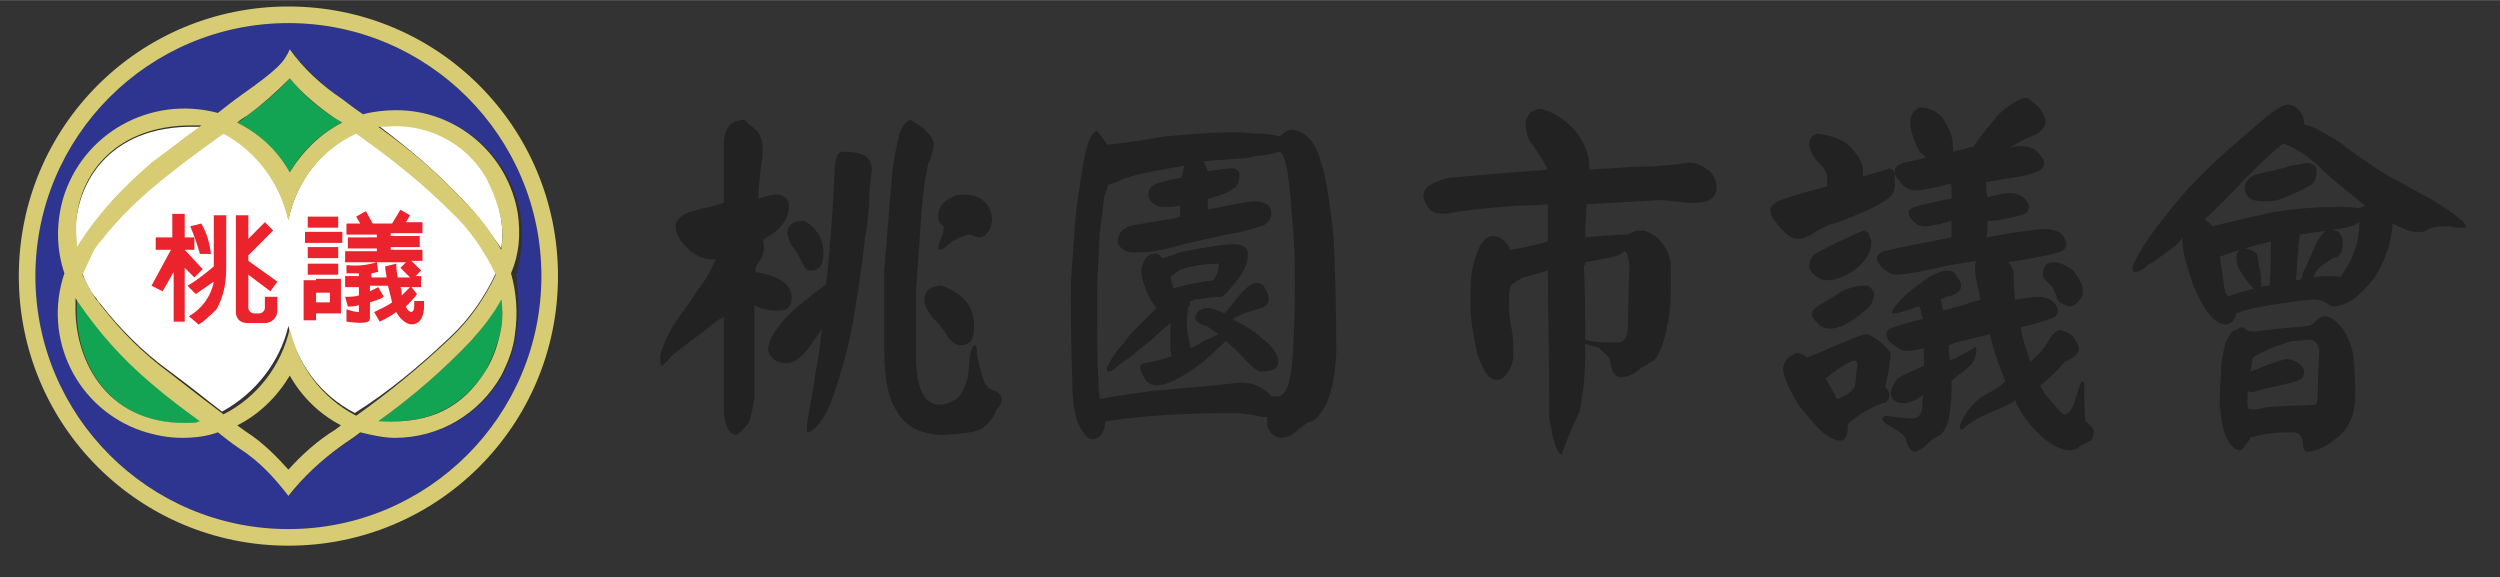 <?xml version="1.0" encoding="UTF-8"?>
<!DOCTYPE svg PUBLIC "-//W3C//DTD SVG 1.1//EN" "http://www.w3.org/Graphics/SVG/1.1/DTD/svg11.dtd">
<!-- Creator: CorelDRAW 2021.5 -->
<svg xmlns="http://www.w3.org/2000/svg" xml:space="preserve" width="3071px" height="709px" version="1.1" style="shape-rendering:geometricPrecision; text-rendering:geometricPrecision; image-rendering:optimizeQuality; fill-rule:evenodd; clip-rule:evenodd"
viewBox="0 0 3071 708.69"
 xmlns:xlink="http://www.w3.org/1999/xlink"
 xmlns:xodm="http://www.corel.com/coreldraw/odm/2003">
 <rect x="0" y="0" width="3071" height="708.69" fill="#333333" stroke="none"/>
 <defs>
  <style type="text/css">
   <![CDATA[
    .fil1 {fill:#13A453;fill-rule:nonzero}
    .fil5 {fill:#222222;fill-rule:nonzero}
    .fil2 {fill:#2E3590;fill-rule:nonzero}
    .fil3 {fill:#D7CC74;fill-rule:nonzero}
    .fil4 {fill:#EB232D;fill-rule:nonzero}
    .fil0 {fill:white;fill-rule:nonzero}
   ]]>
  </style>
 </defs>
 <g id="圖層_x0020_1">
  <g id="组_35">
   <path id="路径_37" class="fil0" d="M553 413.72c23.76,-22.08 42.46,-49.29 56.02,-78.1 -13.56,-28.89 -32.26,-56.1 -56.02,-78.17 -35.72,-33.95 -74.72,-66.22 -115.5,-95.11 -42.45,20.38 -73.03,59.47 -83.23,106.99 -10.19,-45.83 -39.09,-84.84 -79.78,-106.99 -18.7,13.64 -34.03,23.84 -67.98,50.96 -32.27,23.76 -59.39,50.97 -83.23,81.55 -1.69,1.69 -3.37,5.06 -5.06,6.74l-1.68 1.77 0 0c-5.14,10.19 -10.19,20.39 -15.33,32.27 3.45,10.19 8.5,20.39 15.33,28.81l0 0 1.68 1.77c1.69,3.37 3.37,5.06 5.06,6.74 23.84,30.58 52.65,59.48 83.23,81.55 32.27,23.76 45.91,35.63 66.21,50.97 40.78,-22.16 71.36,-61.17 81.55,-105.31 10.19,45.83 39.09,84.92 81.55,106.99 40.77,-25.53 79.78,-57.79 117.18,-93.42l0 -0.01z"/>
   <path id="路径_38" class="fil1" d="M355.96 211.62c15.33,-27.13 37.4,-47.52 64.53,-61.16l-8.51 -5.06c-22.07,-13.56 -40.69,-30.58 -56.02,-49.28 -15.25,17.02 -33.96,32.26 -52.65,45.91 -3.37,3.37 -8.43,6.74 -11.88,8.43 27.21,13.64 49.28,35.71 64.53,61.16z"/>
   <path id="路径_39" class="fil0" d="M186.12 201.42c28.9,-22.07 44.15,-35.63 61.16,-45.82 -3.36,0 -5.05,0 -8.5,0 -105.31,-1.69 -151.13,71.35 -146,144.3 0,1.77 0,5.14 0,6.83 1.69,-1.69 1.69,-3.37 3.37,-5.14 25.44,-39 54.34,-71.27 89.98,-100.17l-0.01 0z"/>
   <path id="路径_40" class="fil1" d="M97.84 371.26c-1.69,-1.69 -1.69,-3.37 -3.37,-5.14 0,3.45 0,5.14 0,8.51 -3.37,69.66 40.77,152.9 145.99,144.39 3.46,0 5.14,0 8.51,-1.69 -18.62,-13.64 -37.32,-27.21 -61.08,-47.59 -35.71,-28.9 -66.3,-61.16 -90.05,-98.48z"/>
   <path id="路径_41" class="fil1" d="M464.63 517.33c1.77,0 3.46,0 3.46,0 61.07,3.37 100.16,-18.7 129.06,-62.84 8.5,-17.02 15.24,-34.04 18.61,-52.65 1.77,-11.88 1.77,-23.76 0,-33.95 -11.88,18.61 -23.75,35.63 -37.32,50.88 -35.63,37.4 -73.03,69.67 -113.81,98.56z"/>
   <g>
    <path id="路径_42" class="fil2" d="M354.27 28.22c-171.52,0 -310.77,139.25 -310.77,310.77 0,171.52 139.25,310.77 310.77,310.77 171.52,0 310.77,-139.25 310.77,-310.77l0 0c0,-171.52 -139.25,-310.77 -310.77,-310.77l0 0zm280.2 380.36c-1.69,18.7 -8.51,37.4 -16.94,52.65 -27.21,47.59 -76.41,76.49 -130.83,76.49 -13.56,0 -28.81,-1.77 -42.46,-6.82 -8.42,6.82 -16.93,11.88 -23.75,16.93 -25.44,17.02 -47.52,37.4 -64.53,61.16 -16.93,-22.07 -37.32,-42.46 -59.39,-57.71 -10.19,-8.5 -18.7,-15.33 -27.21,-20.38 -13.57,5.05 -28.9,6.82 -44.14,6.82 -84.92,0 -152.82,-69.67 -151.13,-154.59 0,-17.01 3.36,-32.26 8.5,-49.28 -5.14,-15.25 -8.5,-32.26 -8.5,-49.2 0,-83.23 67.89,-151.13 152.81,-151.13 13.65,0 28.89,1.69 42.46,6.74 8.51,-6.74 17.02,-13.56 28.89,-22.07 45.83,-33.95 52.65,-42.46 59.39,-56.02 18.71,23.76 40.78,44.14 64.62,61.16 6.74,5.06 15.25,11.88 25.44,18.62 13.56,-3.37 27.13,-5.06 42.46,-5.06 74.72,0 137.56,54.34 149.44,127.38 3.37,23.75 1.69,49.2 -5.13,73.03 1.68,22.08 5.13,47.52 0,71.27l0 0.01z"/>
   </g>
   <path id="路径_43" class="fil0" d="M576.76 254.07c13.56,15.25 27.13,33.96 39,50.97 1.77,-11.88 1.77,-23.76 0,-35.63 -3.37,-18.71 -8.42,-35.72 -18.61,-52.66 -25.53,-44.22 -73.04,-67.98 -124.01,-62.84 -3.37,0 -5.06,0 -8.51,0 40.78,30.58 78.18,62.84 112.13,100.16z"/>
   <g>
    <path id="路径_44" class="fil3" d="M354.27 7.83c-183.39,0 -331.16,147.76 -331.16,331.16 0,183.4 147.77,331.16 331.16,331.16 183.4,0 331.16,-147.76 331.16,-331.16 0,-183.4 -147.76,-331.16 -331.16,-331.16l0 0zm0 641.93c-171.52,0 -310.77,-139.25 -310.77,-310.77 0,-171.52 139.25,-310.77 310.77,-310.77 171.52,0 310.77,139.25 310.77,310.77 0,0 0,0 0,0 0,171.52 -139.25,310.77 -310.77,310.77z"/>
   </g>
   <g>
    <path id="路径_45" class="fil3" d="M636.15 262.58c-11.88,-73.04 -74.73,-127.37 -149.36,-127.37 -13.65,0 -28.9,1.68 -40.78,5.05 -10.19,-6.74 -18.7,-13.56 -25.52,-18.61 -25.44,-17.02 -47.52,-37.41 -64.53,-61.16 -6.74,15.24 -13.57,23.75 -59.39,56.02 -11.88,8.51 -20.39,15.33 -28.9,22.07 -83.23,-22.07 -166.46,25.52 -190.22,105.3 -8.51,30.58 -8.51,61.16 1.68,91.74 -27.12,79.78 15.34,166.38 95.11,193.59 15.33,5.06 32.27,8.51 49.29,8.51 15.24,0 30.57,-1.77 44.14,-6.82 8.51,6.82 17.02,13.56 27.21,20.38 23.75,15.25 42.46,35.64 59.39,57.71 18.7,-23.76 40.77,-44.14 64.53,-61.16 6.82,-5.06 15.25,-10.11 23.75,-16.93 13.65,3.36 28.9,6.82 42.46,6.82 54.34,0 103.62,-28.9 130.75,-76.49 8.5,-16.94 15.33,-33.95 17.01,-52.65 3.37,-23.76 1.69,-49.2 -5.05,-72.96 10.19,-23.84 11.88,-47.59 8.42,-73.03l0 0 0.01 -0.01zm-534.94 74.73c5.14,-10.2 10.19,-22.07 15.33,-32.27l0 0 1.68 -1.68c1.69,-3.46 3.37,-5.14 5.14,-6.83 23.76,-30.58 52.57,-57.7 83.15,-81.54 34.03,-27.13 47.59,-35.64 67.98,-50.89 40.69,22.07 69.59,61.08 79.78,106.99 8.51,-45.91 39.09,-86.69 83.23,-106.99 40.78,28.81 79.78,59.39 115.5,95.03 23.75,22.15 42.46,49.28 56.02,78.17 -13.56,28.82 -32.27,56.03 -56.02,78.1 -35.72,33.95 -74.73,66.21 -115.5,95.11 -42.46,-22.08 -71.35,-61.17 -81.55,-106.99 -10.19,45.82 -40.77,84.91 -81.46,105.3 -20.39,-15.33 -35.72,-27.21 -66.3,-50.96 -32.27,-23.76 -59.39,-50.97 -83.14,-81.55 -1.78,-1.69 -3.46,-5.06 -5.14,-6.74l-1.69 -1.69 0 0c-6.82,-10.19 -11.88,-20.38 -17.02,-30.58l0 0 0.01 0.01zm202.1 -195.28c18.7,-13.65 35.71,-28.89 52.65,-45.91 15.33,18.7 35.71,35.72 56.02,49.28l8.51 5.06c-27.13,13.64 -49.2,35.71 -64.53,61.16 -15.25,-27.13 -37.32,-47.52 -64.53,-61.16 3.45,-3.37 6.82,-5.06 11.88,-8.43l0 0zm-64.53 11.88c3.45,0 5.14,0 8.5,0 -15.24,11.88 -32.26,23.76 -61.16,45.83 -33.95,28.89 -64.53,61.16 -88.28,98.48 -1.69,1.68 -1.69,3.37 -3.37,5.14 0,-1.77 0,-5.14 0,-6.83 -8.51,-69.67 39,-144.3 144.31,-142.62l0 0zm0 365.11c-105.31,6.74 -147.77,-74.73 -146,-144.4 0,-3.37 0,-5.05 0,-8.5 1.69,1.77 1.69,3.45 3.37,5.13 25.44,37.32 54.34,69.59 88.29,98.48 23.75,20.39 42.46,33.96 61.16,47.6 -1.68,0 -3.37,1.69 -6.82,1.69l0 0zm173.28 8.51c-22.15,13.56 -40.77,30.49 -57.78,49.2 -15.25,-16.94 -32.27,-33.95 -50.97,-45.83l-11.88 -8.51c27.21,-13.56 49.28,-35.63 64.53,-61.16 15.33,27.21 37.4,47.6 62.84,61.16l-6.74 5.14 0 0 0 0zm203.78 -125.69c-3.45,18.7 -8.5,35.63 -18.7,52.65 -28.89,45.82 -67.9,66.21 -129.06,62.84 -1.68,0 -3.37,0 -3.37,0 40.69,-28.89 79.78,-62.84 113.73,-98.56 13.57,-15.25 27.21,-32.27 37.41,-50.88 1.68,11.87 1.68,22.07 0,33.95l0 0 -0.01 0zm-39.08 -147.77c-33.95,-37.32 -71.35,-69.58 -112.13,-98.48 3.46,0 5.14,0 8.51,0 49.28,-5.13 98.48,18.71 124.01,62.85 8.5,16.93 15.24,33.95 18.61,52.65 1.77,11.88 1.77,23.76 0,35.63 -11.88,-20.38 -23.75,-37.4 -39,-52.65z"/>
   </g>
   <polygon id="路径_46" class="fil4" points="238.78,340.68 248.97,330.48 226.9,306.72 226.9,306.72 238.78,306.72 238.78,291.48 226.9,291.48 226.9,262.58 211.65,262.58 211.65,291.48 191.26,291.48 191.26,306.72 209.96,306.72 186.12,350.87 199.77,357.69 213.33,333.85 213.33,395.01 226.9,395.01 226.9,328.8 "/>
   <path id="路径_47" class="fil4" d="M259.16 311.78c-1.68,-13.56 -5.05,-25.44 -11.88,-37.32l-13.56 3.37c5.06,11.88 8.51,22.07 11.88,33.95l13.56 0z"/>
   <path id="路径_48" class="fil4" d="M277.86 264.27l-15.25 0 0 62.84c-10.19,8.51 -20.38,16.93 -32.34,23.76l10.19 10.19 22.15 -15.25c-3.45,18.62 -15.33,33.95 -30.57,42.46l11.88 10.19c0,0 5.05,-1.77 22.07,-18.7 8.5,-15.33 11.88,-32.27 11.88,-49.28l0 0 0 0c0,-6.74 0,-10.19 0,-10.19l0 -56.03 -0.01 0.01z"/>
   <path id="路径_49" class="fil4" d="M325.38 366.12l0 11.96c0,3.37 -3.37,6.74 -6.74,6.74l-6.83 0c-3.36,0 -6.74,-3.37 -6.74,-6.74l0 -18.7c0,-1.69 0,-1.69 0,-3.37l0 0 0 -18.7 27.13 20.38 8.51 -11.88 -35.64 -25.52 0 -6.74 30.5 -30.58 -10.19 -10.19 -20.3 20.38 0 -28.89 -15.33 0 0 120.55c1.68,10.19 8.5,11.88 15.33,11.88l20.3 0c8.51,0 15.33,-6.74 15.33,-15.25l0 -13.56c0,-1.77 0,-1.77 0,-3.46l-15.33 0 0 1.69z"/>
   <path id="路径_50" class="fil4" d="M388.22 344.05l-15.25 0 0 49.28 15.25 0 0 -8.51 30.58 0 0 -42.46 -30.58 0 0 1.69zm17.02 27.21l-17.02 0 0 -11.88 17.02 0 0 11.88z"/>
   <rect id="矩形_84" class="fil4" x="378.03" y="323.74" width="37.41" height="13.56"/>
   <rect id="矩形_85" class="fil4" x="378.03" y="303.36" width="37.41" height="13.56"/>
   <rect id="矩形_86" class="fil4" x="378.03" y="265.95" width="37.41" height="13.56"/>
   <rect id="矩形_87" class="fil4" x="374.66" y="284.65" width="45.83" height="13.56"/>
   <g>
    <path id="路径_51" class="fil4" d="M520.74 369.57l-11.88 0c0,10.19 0,11.88 -3.46,13.56 -1.68,0 -5.05,-1.68 -6.74,-6.74 5.06,-5.14 10.19,-10.19 13.57,-15.33l-6.83 -8.51 11.88 0 0 -13.56 -6.74 0 6.74 -6.82 -11.88 -11.88 13.57 0 0 -13.57 -39.01 0 0 -3.36 35.64 0 0 -13.65 -35.64 0 0 -3.37 39.01 0 0 -13.56 -20.3 0 5.05 -8.51 -11.88 -6.82 -10.19 17.01 -23.76 0 -8.5 -15.24 -11.88 6.74 5.05 8.5 -16.93 0 0 13.57 37.32 0 0 3.37 -35.63 0.08 0 13.56 35.63 0 0 3.37 -39 0 0 13.57 74.72 0 -6.82 6.82 11.88 11.88 -15.25 0c-1.77,-10.19 -1.77,-16.93 -1.77,-16.93l-13.56 3.36c0,5.06 1.68,10.2 1.68,13.57l-18.62 0 0 -5.06c3.37,0 5.06,-1.77 8.43,-1.77l-1.69 -11.88c-11.88,3.46 -23.75,5.14 -37.32,3.46l0 10.19c5.06,0 10.2,0 15.25,0l0 3.37 -16.93 0 0 13.56 16.93 0 0 10.19c-5.05,1.69 -11.88,1.69 -16.93,1.69l3.37 11.96c5.05,0 8.51,0 13.56,-1.77l0 8.51c-5.05,0 -10.19,-1.69 -15.25,-3.37l0 15.25c27.13,3.45 28.82,0 28.82,-5.06l0 -18.7c5.13,-1.69 11.96,-3.37 17.01,-6.83l-6.82 -11.88c-3.37,1.78 -6.74,3.46 -10.19,5.14l0 -6.82 22.16 0c1.68,6.82 3.36,13.56 5.05,20.39 -6.82,5.05 -15.25,8.51 -22.07,11.88l6.82 11.88c6.74,-3.37 13.57,-6.74 20.31,-11.88 8.5,15.25 18.7,15.25 18.7,15.25 18.7,0 15.33,-28.82 15.33,-28.82l0 0 -0.01 0.01zm-28.9 -17.02l11.88 0c-3.37,3.46 -6.82,6.83 -10.19,10.2 0,-3.37 0,-6.74 -1.68,-10.2l-0.01 0z"/>
   </g>
  </g>
  <g id="_1804909995248">
   <path class="fil5" d="M969.08 254.07c0,8.51 -3.46,17.02 -10.2,23.76 -5.14,6.82 -13.64,11.88 -22.15,17.02 1.77,3.37 1.77,6.74 1.77,10.19 0,6.74 -3.46,13.56 -6.83,16.93 -1.68,1.77 -1.68,5.14 -3.37,5.14l0 6.82c28.82,5.06 44.15,15.25 44.15,30.5 0,11.96 -5.14,17.02 -15.33,17.02 -11.88,0 -22.07,-1.69 -30.5,-6.82 0,42.45 0,79.86 0,113.81 -1.77,11.88 -3.45,22.07 -6.82,30.58 -6.83,8.5 -11.88,13.56 -15.25,15.24 -6.82,-1.68 -10.19,-5.05 -11.96,-11.87 -1.69,-3.37 -3.37,-10.2 -3.37,-22.08 0,-35.63 0,-73.03 0,-112.04 -1.69,1.68 -3.37,3.37 -5.06,3.37 -10.19,6.82 -18.7,15.25 -28.89,22.07 -11.88,8.51 -22.07,17.02 -28.9,22.07 -8.5,10.19 -13.56,13.56 -13.56,13.56 -1.69,0 -1.69,-5.05 -1.69,-13.56 3.37,-11.88 10.2,-28.89 23.76,-47.51 10.19,-13.65 18.7,-27.21 27.13,-39.09 6.82,-8.51 11.96,-18.71 17.02,-30.58 -1.69,0 -1.69,0 -3.37,0 -10.19,0 -18.71,-3.37 -27.21,-10.19 -13.57,-11.88 -18.62,-22.08 -18.62,-30.58 0,-6.74 5.06,-11.88 15.25,-16.94 6.82,-1.68 15.25,-5.13 27.13,-6.82 5.13,-1.68 11.96,-3.37 17.01,-5.05l0 -71.36c0,-10.19 1.69,-17.02 6.83,-23.75 5.05,-5.14 11.88,-6.83 18.61,-6.83 8.51,8.51 11.97,10.2 15.33,13.57 5.06,6.82 6.75,13.64 6.75,20.38 0,5.14 0,13.65 -1.69,22.08 -1.68,11.88 -3.37,25.52 -3.37,40.77 10.19,-3.37 17.02,-5.06 20.39,-5.06 11.88,0 17.02,5.06 17.02,15.25l-0.01 0zm101.84 -45.82c-1.68,15.25 -3.36,28.81 -3.36,42.46 -1.69,13.56 -1.69,28.81 -5.14,42.45 -3.37,28.82 -6.74,57.71 -11.88,84.92 -3.37,23.76 -8.51,47.52 -15.25,71.27 -3.46,11.88 -6.83,22.07 -10.19,32.27 -3.46,10.19 -6.83,18.7 -10.19,25.52 -5.14,8.51 -8.51,13.57 -13.65,18.62 -5.06,3.45 -6.74,5.14 -8.43,5.14 -1.68,0 -1.68,-1.69 -1.68,-6.82 0,-5.06 3.37,-22.08 8.42,-50.89 1.69,-15.33 5.14,-28.89 6.83,-42.46 1.68,-10.19 1.68,-18.7 3.37,-27.21 -3.37,5.14 -6.74,10.2 -11.88,17.02 -10.19,16.93 -22.08,25.44 -30.58,25.44 -6.74,0 -13.57,-1.68 -16.93,-5.05 -3.46,-3.46 -6.83,-6.83 -6.83,-11.97 0,-10.19 8.51,-25.44 25.44,-42.45 11.96,-11.88 27.21,-23.76 45.92,-37.32 5.05,-49.29 8.5,-95.11 10.19,-134.2 0,-18.62 3.36,-28.81 10.19,-28.81 25.44,0 35.63,6.74 35.63,22.07zm-66.21 78.09c5.06,6.82 6.74,17.02 6.74,25.44 0,13.65 -5.06,20.39 -15.25,20.39 -5.05,0 -6.82,-1.69 -10.19,-8.43 -5.06,-10.19 -8.51,-17.02 -11.88,-20.38 -5.14,-6.83 -6.82,-13.65 -6.82,-17.02 0,-10.19 6.82,-15.25 20.39,-15.25 6.82,3.37 11.87,8.42 17.01,15.25l0 0zm134.11 -124.01c5.14,3.46 6.83,8.51 8.51,13.65 -1.68,10.19 -3.37,18.62 -6.74,23.76 -1.77,6.82 -3.45,17.01 -5.14,27.12 -1.68,11.97 -3.36,30.58 -5.05,54.42 -1.77,28.82 -3.46,54.34 -5.14,74.73 0,27.13 0,56.02 0,88.28 1.68,33.96 10.19,50.97 27.21,52.65 6.74,0 13.56,-1.68 18.62,-5.13 5.13,-1.69 8.5,-6.74 11.87,-11.88 1.78,-5.06 3.46,-8.51 5.14,-13.57 1.69,-5.14 1.69,-15.33 3.37,-30.58 1.69,-6.82 3.46,-11.88 6.83,-11.88 1.68,1.69 1.68,5.06 1.68,10.2 1.68,10.19 3.37,16.93 5.14,22.07 1.68,6.74 3.37,13.56 6.74,16.93 1.68,3.45 5.14,5.14 10.19,6.82 5.14,1.69 8.51,6.83 8.51,10.2 0,5.13 -3.37,10.19 -6.82,13.56 -3.37,10.19 -10.2,17.02 -16.94,22.07 -6.82,5.14 -23.75,6.82 -49.28,8.51 -6.74,0 -15.25,-1.69 -22.07,-3.37 -15.25,-3.37 -27.13,-13.56 -35.64,-28.89 -8.5,-13.57 -13.64,-37.32 -13.64,-71.28 0,-40.77 0,-73.03 0,-98.56 1.77,-22.07 3.45,-42.46 5.14,-62.84 1.68,-22.07 3.37,-42.46 5.05,-59.39 1.77,-17.02 5.14,-30.58 8.51,-45.83 3.46,-10.19 8.51,-15.33 13.65,-17.02 10.11,6.82 15.25,8.51 20.3,15.25l0 0zm47.6 207.24c6.83,8.51 10.19,18.7 10.19,32.27 0,15.24 -5.13,22.07 -17.01,22.07 -5.06,0 -10.2,-3.37 -15.25,-10.19 -6.83,-11.88 -13.57,-18.71 -18.71,-23.76 -6.73,-8.51 -10.19,-15.33 -10.19,-22.07 0,-10.19 6.83,-17.02 22.07,-17.02 11.88,5.14 22.08,10.19 28.9,18.7l0 0zm-17.02 -73.04c-6.74,6.83 -11.88,10.19 -16.93,10.19 0,-5.13 1.69,-10.19 3.37,-13.56 1.68,-3.45 3.37,-8.51 3.37,-15.33 -5.06,-3.37 -6.74,-6.74 -6.74,-11.88 0,-8.51 3.37,-15.25 10.19,-20.39 6.74,-3.36 11.88,-6.74 18.62,-6.74 13.64,0 23.84,3.37 27.21,8.43 6.82,5.14 10.19,13.64 10.19,23.84 -1.69,5.06 -1.69,10.19 -5.14,13.56 -3.37,5.06 -6.74,6.83 -10.19,6.83 -3.37,0 -6.74,-1.77 -11.88,-3.46 -5.06,0 -13.56,3.46 -22.07,8.51l0 0z"/>
   <path class="fil5" d="M1357.94 174.3c1.68,1.68 1.68,1.68 1.68,3.37 18.71,-1.69 40.78,-5.14 71.36,-10.2 33.95,-3.37 62.84,-5.14 86.6,-5.14 10.19,0 22.07,1.77 32.26,1.77 6.74,0 15.25,1.69 22.08,3.37 3.36,-3.37 8.5,-6.82 13.56,-8.5 18.7,1.68 30.58,15.24 37.41,40.77 5.05,13.56 10.19,44.14 15.24,89.97 1.69,33.95 3.37,81.55 3.37,144.4 -1.68,25.44 -5.06,45.82 -11.88,61.16 -6.74,13.56 -13.56,22.07 -23.75,23.75 -6.74,5.06 -13.57,10.19 -16.94,13.57 -5.13,3.36 -10.19,5.14 -17.01,5.14 -10.2,-3.46 -15.25,-8.51 -15.25,-18.71 0,-3.45 0,-5.14 0,-6.82 -1.77,0 -3.46,0 -5.14,0 -1.69,0 -6.82,-1.69 -17.02,-3.37 -5.06,0 -10.19,-1.68 -15.25,-1.68 -62.84,0 -117.18,3.36 -161.32,10.19 -1.69,15.25 -6.83,22.07 -17.02,22.07 -5.06,0 -10.19,-6.82 -16.93,-20.39 -5.14,-13.56 -6.83,-32.26 -6.83,-54.34 -1.68,-42.45 -1.68,-81.54 -1.68,-118.86 1.68,-22.07 3.37,-45.92 5.14,-71.36 1.68,-20.38 5.05,-42.45 8.42,-64.53 5.14,-30.57 10.19,-47.59 18.7,-49.28 3.37,5.14 6.83,8.51 10.2,13.65l0 0zm57.71 305.63c61.16,-5.06 96.79,-8.51 106.98,-10.19 10.2,0 18.71,1.68 27.21,6.82 5.06,3.37 10.2,6.74 11.88,10.19 1.69,0 5.06,0 6.83,0 13.56,0 18.61,-22.07 20.3,-67.98 1.77,-27.13 1.77,-54.34 1.77,-84.92 0,-32.26 -3.46,-67.9 -6.82,-106.99 -3.37,-25.44 -6.83,-39 -11.88,-40.68 -11.88,3.36 -20.39,5.05 -28.9,5.05 -10.19,3.37 -16.93,3.37 -23.75,3.37 -13.57,1.77 -27.22,1.77 -40.78,3.46 1.69,3.36 3.37,6.74 5.14,11.87 0,0 1.69,0 1.69,0 13.56,-1.68 22.07,-3.36 27.12,-3.36 6.83,0 10.19,3.36 10.19,8.42 0,8.51 -3.36,15.33 -8.42,17.02 -6.82,5.06 -17.02,8.51 -28.89,11.88 -1.69,0 -1.69,0 -1.69,0 0,3.37 0,5.14 0,8.51l0 5.05c3.37,-1.68 6.74,-1.68 8.42,-1.68 23.85,-5.06 40.78,-8.51 49.29,-8.51 13.56,0 20.38,5.14 20.38,15.33 0,6.74 -5.14,13.56 -13.56,15.25 -13.65,5.14 -28.89,8.51 -42.46,10.19 -20.38,5.14 -40.77,8.51 -64.53,15.33 -18.7,5.06 -34.03,6.74 -47.6,6.74 -6.74,0 -11.87,-1.68 -15.24,-5.05 -3.37,-1.77 -5.14,-5.14 -5.14,-10.2 0,-3.45 1.77,-6.82 3.45,-10.19 3.37,-3.45 6.74,-5.14 10.19,-6.82 5.06,-1.69 18.62,-3.37 37.32,-6.82 8.51,-1.69 17.02,-1.69 25.53,-5.06l0 -13.56c-6.82,1.68 -13.65,1.68 -18.7,1.68 -6.83,0 -11.88,-1.68 -15.33,-5.14 -3.37,-3.37 -5.06,-6.74 -5.06,-10.19 0,-6.74 3.37,-10.19 10.19,-13.56 8.51,-1.69 17.02,-5.06 28.9,-6.83 1.68,0 1.68,0 1.68,0 1.68,-5.05 1.68,-10.19 3.37,-13.56 0,-1.69 0,-1.69 1.68,-1.69 -10.19,1.69 -18.61,3.37 -28.81,5.06 -18.7,3.46 -35.72,6.82 -49.28,11.96 -5.06,3.37 -11.88,5.06 -17.02,6.74 -1.68,5.14 -3.37,10.2 -5.05,15.34 -1.69,13.56 -3.37,27.12 -5.14,42.45 -1.69,30.58 -3.37,57.71 -3.37,78.1 0,44.14 0,81.54 1.68,110.35 0,6.83 1.69,13.65 1.69,17.02 23.75,-5.05 44.14,-6.82 64.53,-10.19l0.01 -0.01zm11.87 -163.01c6.83,-1.68 13.65,-3.37 20.39,-6.82 32.27,-6.74 54.34,-10.2 67.98,-10.2 11.88,0 16.94,5.14 16.94,11.88 0,11.88 -5.06,22.08 -11.88,30.58 -11.88,15.33 -18.71,22.07 -20.39,22.07 -8.51,0 -20.39,1.77 -33.95,3.46 -1.69,1.68 -3.37,1.68 -5.06,1.68 0,1.69 0,1.69 0,3.37 0,1.69 0,1.69 -1.77,3.37 -1.68,10.19 -1.68,17.02 -1.68,22.16 0,3.37 0,8.42 1.68,15.25 1.77,5.05 1.77,10.19 1.77,13.56 6.74,-1.68 11.88,-5.06 16.94,-8.51 8.5,-3.37 15.33,-6.74 18.7,-8.42 -5.14,-3.46 -10.19,-6.83 -15.33,-10.2 -10.2,-1.76 -13.57,-6.82 -13.57,-11.87 1.69,-5.14 5.14,-8.51 13.57,-10.2 5.14,0 11.96,1.69 22.15,6.74 5.06,-5.05 10.11,-11.88 16.94,-20.38 10.19,-11.88 17.02,-16.94 22.07,-16.94 5.14,0 8.51,1.69 10.19,5.06 3.37,5.14 5.14,8.51 5.14,15.33 0,5.06 -3.46,8.43 -8.51,10.19 -10.19,3.37 -18.7,5.06 -25.52,8.43 -3.37,1.77 -6.75,3.45 -10.2,5.14 15.33,8.5 27.21,15.25 34.04,22.07 13.56,10.19 22.07,20.39 22.07,30.58 0,8.51 -6.83,11.88 -22.07,11.88 -3.46,0 -11.88,-6.83 -23.84,-20.39 -6.75,-6.82 -11.88,-11.88 -18.62,-17.02 -1.69,1.77 -3.46,3.46 -5.14,5.14 -5.06,5.06 -11.88,10.19 -20.39,18.7 -6.74,5.06 -13.56,10.2 -18.61,13.57 -18.71,11.88 -30.58,17.02 -40.78,17.02 -10.19,0 -15.33,-6.83 -20.39,-20.39 0,-3.46 1.69,-6.82 5.06,-6.82 11.96,-1.69 23.84,-5.06 34.04,-8.51 -1.78,-5.06 -1.78,-8.51 -1.78,-13.57 0,-10.19 0,-18.7 0,-27.21 -3.36,3.46 -6.74,5.14 -10.19,8.51 -8.42,8.51 -16.93,15.33 -25.44,22.07 -6.82,5.14 -11.88,10.19 -17.02,13.65 -5.05,3.37 -10.19,6.74 -11.88,8.42 -5.05,5.14 -8.42,6.83 -11.87,6.83 -1.69,0 -1.69,-1.69 -1.69,-5.06 1.69,-1.77 3.37,-6.82 6.82,-11.96 3.37,-5.06 6.74,-10.19 10.2,-13.56 5.05,-5.06 8.42,-11.88 15.24,-18.71 10.2,-10.19 20.39,-20.3 28.9,-28.81l0 0c-3.46,-3.45 -6.82,-8.51 -10.19,-15.33 -5.14,-11.88 -8.51,-22.07 -8.51,-30.58 0,-3.37 1.68,-8.42 5.06,-15.25 3.45,-3.37 6.82,-5.05 8.5,-5.05 5.14,-1.77 8.51,-0.09 11.88,5.05l0 0zm32.27 32.26c8.51,-1.68 18.7,-3.37 30.58,-5.14 5.14,-6.74 6.82,-13.56 6.82,-20.3 -13.56,0 -28.89,1.69 -45.83,6.74 -6.82,3.37 -10.19,6.83 -13.64,10.2 1.68,6.82 3.45,11.87 3.45,13.56 5.06,-1.69 11.88,-3.37 18.62,-5.06z"/>
   <path class="fil5" d="M2006.69 284.65c3.37,-1.68 6.74,-1.68 8.43,-1.68 8.5,0 17.01,5.06 23.84,11.88 8.42,10.19 13.56,20.39 13.56,33.95l0 30.58c0,18.7 -3.37,39 -8.51,57.7 -5.05,17.02 -10.19,25.53 -15.24,27.21 -8.51,5.06 -15.34,8.51 -20.39,13.57 -5.14,3.37 -10.19,5.14 -17.02,5.14 -5.06,0 -6.82,-1.77 -10.19,-6.83 -1.69,-5.13 -3.37,-10.19 -3.37,-15.24 -5.14,-6.83 -10.19,-10.2 -13.56,-13.65 -5.14,-1.68 -10.2,-3.37 -17.02,-5.06l0 13.57c0,28.89 -3.37,50.96 -6.83,69.67 -10.19,20.3 -16.93,39 -22.07,52.56 -6.74,-1.68 -10.19,-16.93 -15.24,-44.14 0,-76.41 -1.69,-135.8 -1.69,-181.71 -11.88,3.45 -22.07,6.82 -30.58,8.51 -5.14,3.45 -10.19,5.13 -15.33,10.19 0,3.45 -1.68,6.82 -1.68,10.19 0,10.19 0,15.33 0,18.7 0,6.83 1.68,17.02 3.36,25.44 1.78,10.19 1.78,20.39 1.78,30.58 0,10.19 -3.46,17.02 -8.51,23.76 -3.37,5.14 -6.83,6.82 -13.57,6.82 -6.82,0 -15.33,-10.19 -22.15,-32.27 -5.06,-22.07 -8.43,-42.45 -8.43,-61.16 0,-16.93 0,-28.81 1.69,-39 1.68,-10.19 5.05,-20.39 10.19,-32.27 5.05,-8.51 10.19,-11.88 15.25,-11.88 8.5,0 15.33,5.06 20.38,13.57 0,1.68 1.69,3.36 1.69,3.36 11.88,-1.68 27.21,-5.05 45.91,-10.19 0,-20.38 0,-35.63 0,-45.82 -11.88,1.68 -25.53,1.68 -37.41,1.68 -42.45,3.37 -73.03,6.82 -88.28,10.19 -10.19,0 -17.02,-1.68 -20.39,-6.82 -5.14,-6.74 -6.82,-11.88 -6.82,-15.25 0,-10.19 10.19,-17.02 30.58,-22.07 15.33,-1.68 56.02,-5.14 122.32,-10.19 -5.14,-10.19 -11.88,-20.39 -18.7,-30.58 -6.83,-6.82 -8.51,-17.02 -8.51,-27.13 0,-3.45 1.68,-6.82 5.14,-11.96 5.06,-3.37 8.42,-5.06 13.56,-5.06 13.57,3.37 25.44,10.2 37.32,22.08 13.65,13.56 22.16,30.57 22.16,50.96 0,1.69 0,1.69 0,1.69 18.62,-1.69 35.63,-1.69 52.57,-3.37 22.15,0 40.77,-1.69 57.79,-3.46 6.74,-1.68 10.19,-1.68 13.56,-1.68 8.51,0 17.02,5.14 23.75,10.19 5.14,5.14 8.51,11.88 8.51,20.39 0,11.88 -8.51,18.7 -27.12,18.7 -6.83,0 -13.65,0 -22.08,-1.69 -6.82,0 -13.64,-1.77 -18.7,-1.77 -30.58,1.77 -61.16,3.46 -91.74,5.14 0,10.19 -1.68,23.76 -1.68,40.78 18.7,-1.69 35.63,-3.46 50.96,-3.46 1.69,0 5.06,-1.68 8.51,-3.37l0 0.01zm-61.16 40.78c1.69,28.81 1.69,59.39 1.69,91.65 10.19,3.46 23.75,3.46 42.45,3.46 6.83,-1.77 10.2,-8.51 10.2,-22.16 0,-37.32 1.68,-61.07 1.68,-72.95 -1.68,-11.88 -3.37,-17.02 -6.74,-17.02 -1.77,1.68 -5.14,5.14 -6.82,5.14 -10.19,3.37 -23.76,5.05 -40.78,8.42l0 3.46 -1.68 0 0 0z"/>
   <path class="fil5" d="M2327.66 213.3l0 13.65c0,6.74 -3.46,13.56 -8.51,16.93 -6.82,5.14 -18.7,11.88 -35.72,18.7 -11.88,5.06 -23.75,10.19 -37.32,13.57 -6.82,3.36 -13.56,6.82 -18.7,10.19 -6.74,5.14 -13.56,6.82 -18.62,6.82 -6.82,0 -11.96,-3.45 -17.01,-8.51 -3.37,-3.37 -6.83,-6.82 -10.2,-11.88 -5.14,-5.13 -6.82,-10.19 -6.82,-15.33 0,-3.37 3.45,-6.74 8.51,-10.19 8.51,-3.37 18.7,-6.74 30.58,-10.19 10.19,-3.37 20.38,-5.06 30.57,-8.43 0,-3.45 0,-6.82 0,-10.19 0,-6.82 -3.36,-11.88 -10.19,-18.7 -6.82,-6.82 -10.19,-13.56 -11.88,-22.07 0,-6.82 3.37,-11.88 10.2,-13.57 13.56,1.69 25.44,5.06 35.63,11.88 13.56,11.88 20.39,23.76 20.39,33.95 0,3.37 0,5.06 0,6.75 15.25,-5.06 25.44,-6.75 32.26,-10.2 3.37,1.77 6.83,3.46 6.83,6.83l0 -0.01zm-112.13 222.49c1.68,1.68 3.37,1.68 3.37,3.37 8.51,-3.37 18.7,-6.74 28.89,-11.88 25.44,-10.2 39.09,-16.94 44.15,-16.94 3.37,0 10.19,3.37 18.7,10.2 6.82,6.74 11.88,11.88 11.88,13.56 0,6.74 -1.69,11.88 -1.69,16.93 -1.68,8.51 -3.36,17.02 -5.13,23.84 3.45,3.37 5.13,6.74 5.13,10.2 0,5.05 -3.36,10.19 -8.5,10.19 -10.2,3.37 -18.71,8.42 -27.21,13.56 -6.74,5.06 -11.88,8.51 -15.25,11.88 0,1.69 0,3.37 0,3.37 0,10.19 -3.37,17.02 -8.51,17.02 -6.74,0 -13.56,-3.37 -20.39,-8.51 -6.74,-5.06 -16.93,-16.93 -30.58,-33.95 -11.87,-18.7 -18.61,-33.95 -20.3,-45.83 1.69,-10.19 6.74,-15.33 15.25,-18.7 1.69,-1.68 5.14,0 10.19,1.68l0 0.01zm79.86 -149.45c1.68,5.14 3.37,8.51 3.37,10.19 0,11.88 -5.14,20.39 -13.56,28.9 -5.14,5.05 -11.97,10.19 -20.39,13.56 -6.82,3.37 -13.65,5.14 -18.7,5.14 -6.83,0 -11.88,-1.77 -15.25,-5.14 -6.83,-5.06 -8.51,-8.51 -8.51,-13.56 0,-3.46 1.68,-8.51 6.74,-13.65 10.19,-5.06 22.07,-11.88 37.41,-18.62 13.56,-6.82 22.07,-10.19 25.44,-10.19 -1.69,0 0,1.69 3.45,3.37zm3.37 67.9c1.68,1.77 3.37,5.14 3.37,8.51 0,3.37 -1.69,6.82 -3.37,10.19 -1.69,3.37 -5.14,6.82 -10.19,10.19 -6.83,6.82 -15.33,11.88 -22.07,15.33 -6.83,3.37 -11.88,5.06 -18.71,5.06 -5.05,0 -10.19,-1.69 -13.56,-5.06 -5.14,-5.14 -8.51,-8.51 -8.51,-13.64 0,-3.37 5.06,-8.51 15.25,-13.57 5.14,-3.37 11.88,-6.82 18.7,-11.88 5.14,-3.37 10.19,-5.14 17.02,-6.82 5.06,-1.69 10.19,-1.69 15.25,-1.69 1.68,-1.68 5.14,1.69 6.82,3.37l0 0.01zm-20.38 120.63c0,-1.77 1.68,-6.82 1.68,-13.64 0,-5.06 1.68,-10.19 1.68,-13.57 0,-3.37 -1.68,-5.05 -5.05,-5.05 -10.19,5.05 -18.7,10.19 -25.53,15.25 -3.37,3.36 -6.74,5.05 -8.42,6.82 3.37,6.74 8.42,13.56 11.88,22.07 0,1.68 1.68,1.68 1.68,3.37 11.88,-3.37 18.7,-10.19 22.07,-15.25l0.01 0zm227.53 -341.35c3.46,5.06 6.83,10.19 6.83,15.25 0,8.51 -6.83,15.33 -22.08,20.39 -6.82,3.37 -15.33,8.51 -22.07,11.88 6.74,-1.69 11.88,-1.69 15.25,-1.69 6.82,0 13.56,1.69 18.7,6.83 5.06,5.05 8.51,10.19 8.51,13.56 0,5.06 -3.45,10.19 -11.96,11.88 -6.74,3.37 -16.93,5.06 -28.81,6.82 -10.2,1.69 -20.39,3.37 -30.58,5.06 0,6.82 0,13.56 1.68,18.7 13.57,-3.45 22.07,-5.14 27.21,-5.14 6.74,0 11.88,1.69 16.94,5.14 5.13,5.06 6.82,8.51 6.82,11.88 0,5.06 -3.46,8.51 -10.19,10.19 -5.14,1.69 -13.65,3.37 -22.08,5.06 -6.82,1.77 -11.87,1.77 -18.7,1.77 0,3.37 0,6.74 0,8.42 0,5.14 0,8.51 -1.68,11.88 37.32,-6.74 62.84,-10.19 73.04,-10.19 6.74,0 13.56,1.77 18.61,5.14 5.14,5.06 6.83,10.19 6.83,13.56 0,5.14 -3.37,8.51 -11.88,10.2 -8.51,3.45 -22.08,5.14 -39.09,8.5 -6.74,1.69 -13.57,1.69 -20.39,3.37 3.45,3.46 5.14,6.83 6.82,11.88 0,11.96 0,22.16 1.69,34.04 13.56,-1.78 22.07,-3.46 28.89,-3.46 6.74,0 11.88,1.77 16.93,5.14 5.14,5.06 6.83,8.51 6.83,11.88 0,5.05 -3.37,8.51 -10.19,10.19 -8.51,3.37 -20.39,6.82 -35.64,10.19 1.68,11.88 5.06,22.07 8.51,32.27 1.68,3.37 1.68,6.82 3.37,10.19 11.88,-10.19 18.7,-18.7 22.07,-25.44 5.05,-8.51 10.19,-13.65 15.25,-13.65 5.13,1.69 10.19,3.46 13.64,6.83 5.06,5.05 8.43,11.88 8.43,16.93 0,5.14 -5.06,10.19 -16.94,15.33 -10.19,11.88 -20.38,22.07 -30.57,28.9 3.36,5.05 5.05,10.19 8.5,13.56 11.88,13.56 18.62,22.07 22.07,22.07 3.37,0 8.51,-5.14 11.88,-15.25 5.06,-17.02 8.51,-25.52 8.51,-25.52 1.69,0 3.37,1.68 3.37,1.68 0,18.7 0,35.72 1.69,47.6 6.82,5.05 10.19,10.19 10.19,13.56 0,3.37 -1.69,6.83 -3.37,10.19 -5.14,1.69 -10.19,5.14 -13.57,6.83 -3.45,3.37 -6.82,5.05 -11.96,5.05 -11.88,0 -25.44,-6.74 -40.69,-22.07 -10.19,-10.19 -20.38,-23.75 -27.21,-39.09 -1.68,0 -1.68,1.77 -1.68,1.77 -10.19,5.06 -22.07,10.2 -37.41,16.93 -10.19,5.14 -18.61,10.2 -25.44,17.02 -3.36,0 -3.36,-1.68 -3.36,-3.37 0,-3.45 3.36,-10.19 10.19,-20.38 5.05,-6.83 11.88,-13.65 20.38,-18.7 10.2,-5.14 18.62,-10.2 25.44,-17.02 -6.82,-16.94 -13.56,-33.95 -18.7,-56.03 0,0 0,-1.68 0,-1.68 -13.56,3.37 -28.81,6.74 -42.46,10.19 -3.36,1.69 -5.05,1.69 -8.42,3.37 0,6.82 0,13.56 1.68,18.7 3.37,-1.68 6.74,-1.68 10.2,-5.14 6.73,-3.36 15.24,-6.74 20.38,-11.87 1.69,1.68 1.69,3.45 1.69,6.82 -1.69,8.51 -5.14,15.25 -10.2,18.7 -5.14,5.06 -13.56,10.19 -20.38,16.93 0,3.46 0,6.83 0,8.51 0,15.25 -1.69,28.9 -3.37,37.41 -1.77,8.42 -5.14,15.24 -10.19,20.3 -1.77,0 -3.46,1.77 -6.83,3.45 -3.37,1.69 -5.05,3.37 -8.5,6.74 -3.37,3.46 -5.06,5.14 -8.51,6.83 -3.37,1.68 -5.06,3.36 -8.43,3.36 -5.14,-1.68 -8.5,-6.74 -10.19,-15.24 -1.77,-5.14 -6.82,-8.51 -15.33,-13.57 -6.74,-3.45 -11.88,-6.82 -13.56,-10.19 0,-3.45 1.68,-3.45 3.37,-5.14 13.64,1.69 25.52,3.37 33.95,3.37 6.82,0 11.96,-5.06 11.96,-18.62 0,-3.45 0,-6.82 1.68,-10.19 -3.45,1.69 -6.82,3.37 -8.5,5.06 -6.83,3.37 -11.88,5.14 -15.25,5.14 -10.19,0 -15.33,-3.46 -17.02,-11.88 0,-5.14 3.37,-11.96 8.51,-18.71 3.37,-1.68 8.5,-5.13 16.93,-8.5 5.14,-1.69 10.19,-5.06 15.33,-6.83 0,-6.74 0,-13.56 0,-22.07 -10.19,3.46 -17.02,3.46 -22.07,3.46 -5.14,0 -10.19,-3.46 -17.02,-8.51 -5.06,-3.37 -6.82,-8.51 -6.82,-11.88 0,-3.45 1.77,-6.82 8.51,-8.51 10.19,-3.37 22.07,-6.82 35.71,-10.19 0,-3.37 -1.77,-5.14 -1.77,-8.51 0,-1.68 -1.68,-5.05 -1.68,-6.74l-1.69 -0.08c-10.19,3.46 -18.7,6.82 -28.89,8.51 -3.37,0 -3.37,0 -3.37,-1.69 0,-1.68 1.69,-5.05 5.14,-8.5 10.19,-11.88 22.07,-22.08 32.27,-28.82 11.87,-8.5 22.07,-13.64 30.57,-13.64 5.06,0 8.43,1.68 10.2,5.14 3.37,5.05 6.74,8.5 6.74,13.56 0,6.82 -6.74,11.88 -18.71,13.56 -1.68,1.77 -5.05,1.77 -6.74,3.46 1.69,3.37 1.69,8.42 3.37,13.56 10.19,-3.37 22.07,-5.14 33.95,-10.19 5.14,-1.68 8.51,-1.68 11.88,-3.37 -1.68,-5.14 -1.68,-10.19 -3.37,-15.33 -3.36,-13.56 -3.36,-22.07 -3.36,-25.44 0,-1.68 0,-5.14 1.68,-6.82 -10.19,1.68 -22.07,3.45 -32.27,5.14 -35.63,8.5 -57.7,11.88 -66.21,11.88 -5.14,0 -11.88,-3.37 -17.02,-8.51 -5.06,-5.06 -6.74,-8.51 -6.74,-11.88 0,-3.37 3.37,-6.82 8.42,-8.51 20.39,-5.06 49.29,-10.19 83.24,-16.93 0,-3.46 0,-6.82 0,-8.51l0 -11.88c-16.93,5.06 -28.81,6.74 -32.27,6.74 -5.05,0 -10.19,-1.68 -15.25,-6.74 -3.37,-3.45 -5.14,-6.82 -5.14,-10.19 0,-3.45 3.46,-5.14 6.83,-6.82 11.88,-3.37 27.12,-6.83 45.82,-10.2 0,-5.05 0,-8.5 0,-11.87 0,-1.69 0,-5.14 -1.68,-6.83 -22.07,6.83 -37.32,8.51 -42.46,8.51 -6.82,0 -13.56,-3.37 -18.7,-10.19 -5.06,-5.06 -6.74,-8.51 -6.74,-13.57 0,-5.13 3.37,-6.82 10.19,-10.19 8.51,-1.68 18.62,-3.37 28.81,-6.82 -3.37,-1.69 -5.05,-3.37 -8.42,-6.74 -6.83,-11.88 -10.19,-22.07 -11.88,-34.03 0,-10.2 3.37,-16.94 11.88,-20.31 11.88,0 22.07,5.06 28.81,13.57 6.82,11.88 11.88,22.07 11.88,32.26 0,3.37 0,6.74 0,8.51 5.14,-1.77 11.96,-1.77 18.7,-5.14 1.68,0 5.14,0 6.82,-1.68l0 0c6.74,-10.19 16.94,-22.07 30.58,-39.09 15.25,-13.57 27.13,-20.39 35.64,-20.39 10.19,8.51 13.56,10.19 15.25,13.65l0.01 -0.03zm40.78 198.65c6.82,8.51 11.88,17.02 11.88,25.52 0,5.06 -1.69,8.51 -5.06,11.88 -3.46,5.06 -8.51,6.74 -11.88,6.74 -1.77,0 -5.14,-1.68 -8.51,-3.37 -3.45,-1.68 -6.82,-5.05 -6.82,-8.5 -1.69,-5.06 -3.37,-10.19 -6.74,-13.57 -6.82,-6.82 -10.19,-10.19 -10.19,-13.56 0,-5.14 1.68,-8.51 3.37,-11.88 1.68,-1.77 5.05,-3.45 10.19,-3.45 6.74,0 15.25,3.45 23.75,10.19l0.01 0z"/>
   <path class="fil5" d="M2665.55 306.72c-11.88,8.51 -20.38,15.25 -27.12,18.71 -6.83,6.74 -11.88,8.42 -17.02,8.42 -1.69,0 -1.69,-1.68 -1.69,-6.74 1.69,-5.14 6.74,-13.56 13.57,-25.52 6.82,-10.2 13.56,-20.31 22.07,-30.5 10.19,-13.65 20.39,-25.53 32.26,-39.09 22.08,-23.76 44.15,-44.14 64.53,-61.16 30.58,-27.13 49.29,-42.46 57.79,-42.46 6.74,0 11.88,3.46 15.25,8.51 3.37,3.37 5.14,8.51 5.14,15.25 1.68,1.77 3.37,1.77 5.06,1.77 13.56,5.05 27.21,13.56 40.77,22.07 18.7,15.25 37.32,27.13 56.02,39 18.7,10.19 37.41,20.39 56.02,30.58 27.21,17.02 40.78,27.21 40.78,32.27 0,1.68 -1.69,1.68 -5.06,1.68 -5.14,0 -10.19,0 -13.64,-1.68 -3.37,0 -6.74,0 -8.43,0 -8.51,0 -15.33,1.68 -18.7,3.45 -3.37,1.69 -5.14,3.37 -6.82,3.37 -3.37,0 -5.06,0 -8.51,0 -6.74,0 -15.25,-3.37 -28.81,-10.19l0 1.68c-1.69,22.07 -8.51,42.46 -22.07,64.53 -17.02,22.07 -32.27,33.95 -49.29,35.64 -3.37,0 -6.82,-1.69 -8.5,-3.37 -5.06,-3.37 -10.2,-5.06 -15.25,-5.06 -6.83,0 -22.07,1.69 -44.14,5.06 -23.85,3.37 -40.78,6.82 -52.65,11.88 -1.69,8.51 -6.83,13.56 -13.65,13.56 -11.88,0 -25.44,-15.25 -39.01,-47.51 -8.5,-25.44 -13.56,-42.46 -13.56,-54.34 0,-1.68 0,-1.68 0,-5.14 -3.45,6.82 -8.51,10.19 -15.33,15.33l-0.01 0zm220.8 -69.66c-15.33,-11.88 -28.89,-23.76 -40.77,-35.64 -13.57,-11.88 -27.21,-20.39 -40.78,-25.44 -13.56,10.19 -28.89,25.44 -49.19,45.83 -15.34,17.02 -30.58,32.26 -47.6,47.51 3.37,1.77 6.82,5.14 10.19,8.51 18.7,-5.06 42.46,-10.19 71.35,-16.93 30.58,-5.14 57.71,-6.83 84.92,-6.83 8.51,0 15.25,0 23.76,1.69 3.36,-1.69 5.05,-1.69 6.82,-3.37 -6.82,-5.14 -11.96,-10.19 -18.7,-15.33l0 0zm-117.18 117.18c-3.45,-1.69 -8.51,-8.43 -15.33,-18.62 -5.05,-6.82 -6.74,-13.64 -6.74,-20.38 0,-6.83 5.06,-10.2 11.88,-10.2 6.74,1.69 10.19,3.37 13.56,6.74 1.69,6.83 1.69,13.65 3.37,18.71 1.77,6.82 1.77,13.56 1.77,18.7 0,1.68 0,3.37 0,3.37 3.37,-1.69 6.74,-1.69 10.2,-1.69 1.68,-18.7 1.68,-35.63 1.68,-54.33 -22.07,5.05 -44.14,11.88 -62.85,18.7 3.37,20.3 5.06,35.63 6.83,44.14 1.68,1.69 3.37,3.37 3.37,5.06 10.19,-5.06 20.38,-6.74 32.26,-10.19l0 -0.01zm-10.19 50.97c3.37,1.68 8.5,1.68 11.88,1.68 25.44,-3.37 47.51,-5.06 64.53,-6.74 3.37,0 6.82,-3.46 10.19,-6.82 3.37,-3.37 6.82,-5.06 10.19,-5.06 6.82,0 13.56,5.06 22.07,15.25 8.51,13.56 13.57,27.21 13.57,42.46 1.77,13.56 1.77,28.89 1.77,45.82 -1.77,18.71 -6.83,32.27 -20.39,44.15 -13.65,11.96 -27.21,18.7 -39.09,18.7 -3.37,0 -5.06,-5.06 -5.06,-13.57 -1.77,-6.82 -5.14,-10.19 -11.96,-10.19 -20.3,0 -37.32,1.69 -52.57,6.83 0,1.68 0,1.68 -1.77,3.36 -5.05,6.75 -8.42,11.88 -10.19,11.88 -6.74,0 -11.88,-5.13 -16.93,-15.24 -5.14,-10.2 -6.82,-23.85 -8.51,-40.78 0,-23.84 1.69,-37.4 1.69,-44.14 0,-6.82 1.68,-17.02 5.13,-30.58 5.06,-11.88 8.43,-17.02 13.57,-17.02 6.74,-5.05 10.19,-3.37 11.88,0l0 0.01zm86.6 -195.28c0,10.19 -3.37,17.02 -10.19,18.7 -5.06,3.37 -11.88,6.75 -20.39,10.2 -6.82,3.37 -11.88,5.05 -17.02,6.74 -6.74,1.68 -13.56,1.68 -18.62,1.68 -6.82,0 -13.64,-1.68 -17.01,-5.05 -3.37,-3.37 -5.06,-6.83 -5.06,-11.88 0,-6.83 5.06,-11.88 11.88,-15.33 5.06,-1.69 13.56,-3.37 20.39,-5.06 6.74,-1.69 15.24,-3.37 25.44,-6.82 10.19,-1.69 15.33,-1.69 18.7,-3.37 8.51,1.68 11.88,3.37 11.88,10.19l0 0zm-62.84 290.39c13.56,-1.69 33.95,-1.69 61.16,-3.37 1.68,0 3.37,-5.14 3.37,-18.7 0,-25.44 1.68,-40.78 1.68,-45.83 0,-6.82 -3.37,-13.65 -10.19,-15.33 -6.74,0 -15.25,1.68 -23.76,1.68 -10.19,3.46 -20.38,6.83 -28.89,10.19 -5.06,3.46 -11.88,5.14 -18.62,10.2 -1.77,6.82 -1.77,13.64 -3.45,17.01 6.82,-1.68 13.64,-5.05 22.07,-8.5 11.96,-3.37 18.7,-6.74 22.16,-6.74 5.05,0 10.19,1.68 15.24,5.05 5.06,3.37 6.83,6.83 6.83,11.88 0,5.14 -3.46,8.51 -10.19,10.19 -3.46,1.69 -6.83,1.69 -11.97,3.46 -6.74,1.68 -15.24,3.37 -23.75,5.05 -10.19,3.37 -16.94,5.14 -18.62,5.14 -1.77,0 -3.45,0 -5.14,-1.77l0 13.65c0,3.37 0,6.74 1.69,8.42 8.5,1.69 15.33,0 20.38,-1.68l0 0zm37.4 -156.27c3.37,0 5.05,0 6.74,-1.69 1.68,-3.37 1.68,-8.5 5.14,-13.56 5.05,-11.88 10.19,-22.07 13.56,-30.58 5.06,-8.51 8.51,-13.56 11.88,-15.25 1.69,0 1.69,-1.77 3.37,-1.77l3.45 0.08c8.51,1.69 13.57,6.75 13.57,16.94 0,6.82 -1.69,11.88 -3.37,13.56 -1.68,3.46 -5.14,5.14 -8.51,5.14 -5.14,3.37 -11.88,6.82 -18.7,13.56 -1.68,3.46 -5.06,6.83 -5.06,10.2 6.74,-1.69 13.57,-1.69 16.94,-1.69 8.5,0 13.64,0 15.33,1.69 15.24,-20.39 23.75,-42.46 23.75,-67.9 -8.51,5.05 -18.7,8.5 -30.58,8.5l-1.68 0c-1.69,0 -5.14,1.69 -5.14,1.69 -13.56,1.68 -25.44,3.37 -35.64,5.06 -3.36,23.75 -3.36,42.45 -5.05,56.02z"/>
  </g>
 </g>
</svg>
